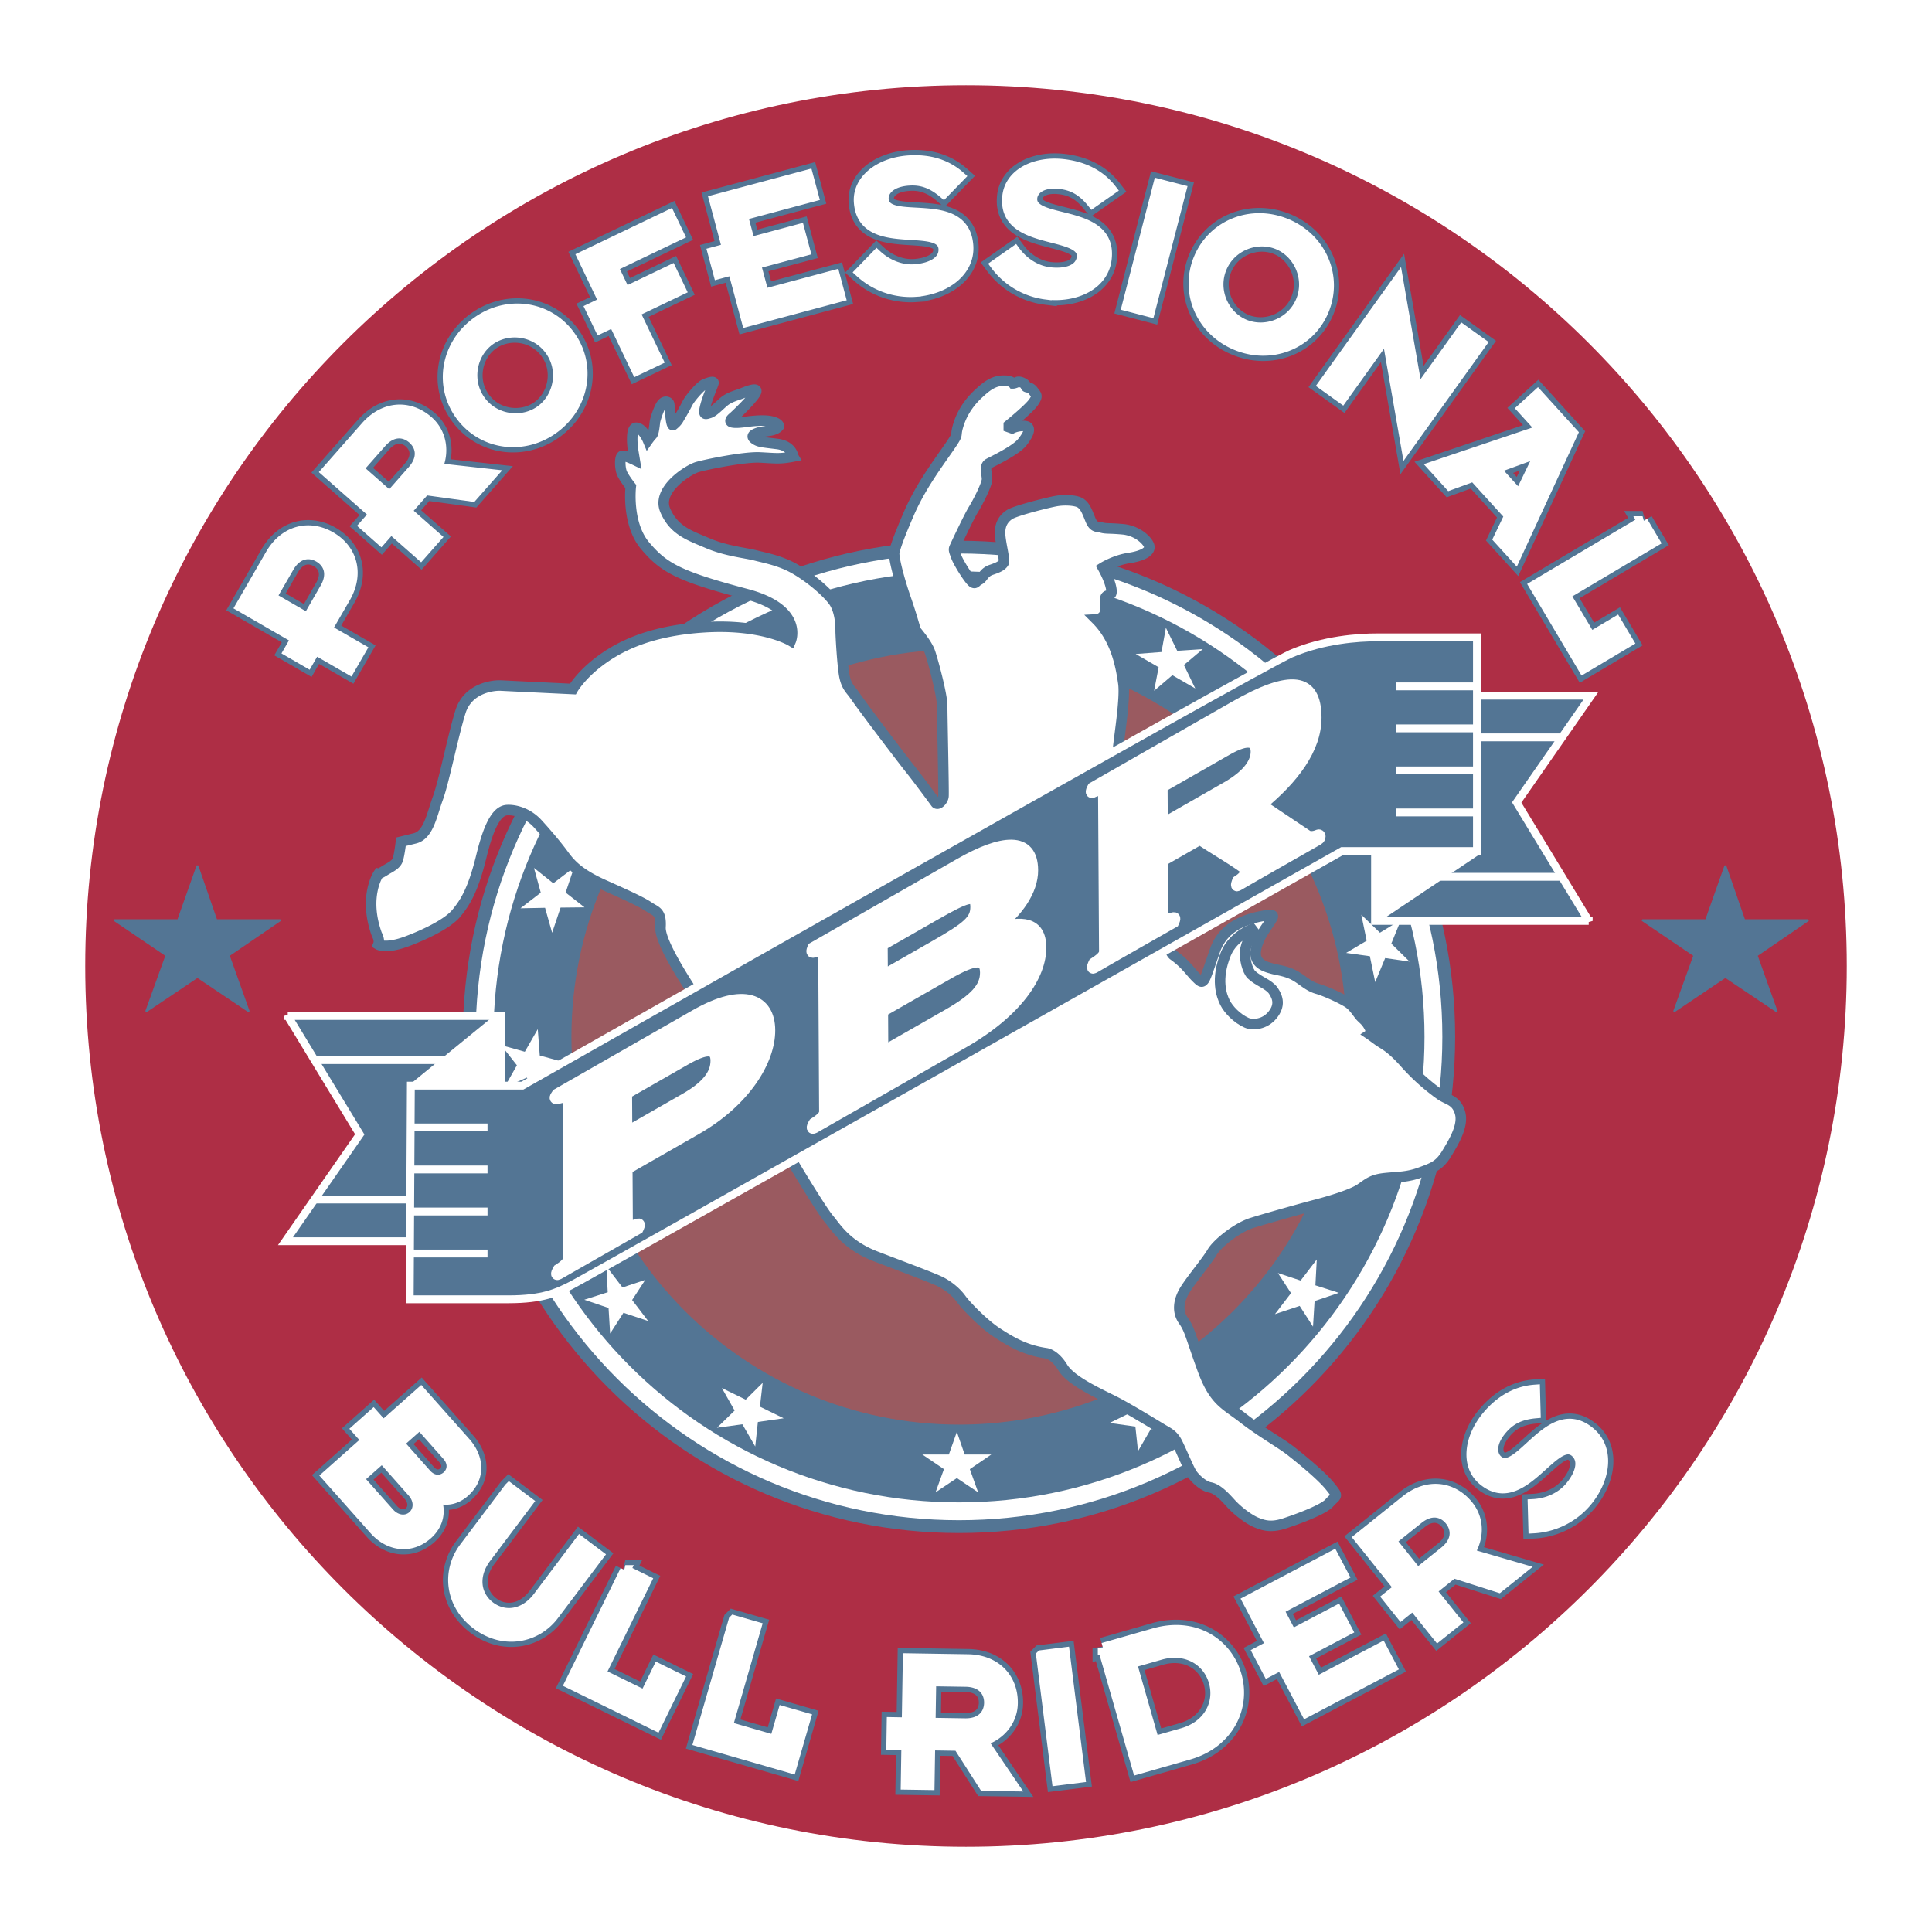 <svg xmlns="http://www.w3.org/2000/svg" width="2500" height="2500" viewBox="0 0 192.756 192.756"><path fill-rule="evenodd" clip-rule="evenodd" fill="#fff" d="M0 0h192.756v192.756H0V0z"/><path d="M96.379 184.252c48.529 0 87.873-39.343 87.873-87.872 0-48.532-39.344-87.876-87.873-87.876-48.531 0-87.875 39.344-87.875 87.876 0 48.529 39.344 87.872 87.875 87.872z" fill-rule="evenodd" clip-rule="evenodd" fill="#ae2e45"/><path d="M31.449 64.803l-.748 1.299L28.798 65l.748-1.299-5.538-3.198 2.988-5.175c1.4-2.423 3.854-2.993 5.983-1.764 2.129 1.231 2.862 3.641 1.462 6.064l-1.831 3.167 3.428 1.979-1.162 2.008-3.427-1.979zm-.741-3.107l1.737-3.014c.821-1.42.344-2.549-.627-3.11-.968-.56-2.187-.407-3.008 1.012l-1.738 3.011 3.636 2.101zM39.002 52.743l-.993 1.123-1.648-1.454.99-1.124-4.8-4.23 3.954-4.484c1.849-2.102 4.367-2.175 6.213-.552 1.362 1.204 1.61 3.102.891 4.706l5.437.604-1.932 2.19-4.702-.65-1.875 2.13 2.97 2.616-1.535 1.741-2.97-2.616zm-.118-3.196l2.301-2.61c1.082-1.231.837-2.432-.003-3.173-.84-.738-2.065-.834-3.147.398l-2.301 2.61 3.15 2.775zM47.453 32.236c3.002-2.27 7.102-1.786 9.323 1.148 2.219 2.938 1.566 7.015-1.432 9.281-2.999 2.269-7.102 1.785-9.32-1.148-2.222-2.934-1.569-7.015 1.429-9.281zm6.563 8.676c1.802-1.362 2.285-4.109.812-6.054-1.471-1.948-4.246-2.231-6.048-.869-1.801 1.362-2.282 4.11-.811 6.054 1.469 1.948 4.246 2.231 6.047.869zM61.222 32.125l-1.353.646-.952-1.984 1.354-.648-2.165-4.527 8.692-4.163.949 1.986-6.601 3.161 1.219 2.543 4.598-2.202.95 1.983-4.6 2.202 2.304 4.816-2.091.999-2.304-4.812zM73.142 26.924l-1.448.388-.57-2.125 1.447-.39-1.294-4.847 9.309-2.492.57 2.123-7.073 1.894.729 2.724 4.928-1.321.569 2.126-4.927 1.318.812 3.033 7.073-1.893.566 2.125-9.31 2.493-1.381-5.156zM87.467 25.456c1.006.93 2.372 1.537 3.829 1.433 1.754-.144 2.944-.888 2.862-2.085-.198-2.792-8.087.468-8.444-4.637-.16-2.234 2.068-3.934 4.921-4.134 2.075-.147 3.796.395 5.121 1.565l-1.608 1.655c-1.215-1.037-2.279-1.343-3.498-1.257-1.913.133-2.565 1.121-2.511 1.878.197 2.813 8.078-.567 8.444 4.64.182 2.613-2.362 4.376-5.233 4.577a7.427 7.427 0 0 1-5.528-1.938l1.645-1.697zM101.262 25.064c.812 1.105 2.041 1.955 3.488 2.126 1.75.191 3.059-.318 3.203-1.508.33-2.779-8.031-1.06-7.424-6.144.268-2.221 2.773-3.473 5.613-3.135 2.062.249 3.652 1.101 4.734 2.499l-1.891 1.323c-.998-1.244-1.986-1.747-3.199-1.89-1.902-.229-2.73.62-2.818 1.375-.336 2.798 8.039.961 7.418 6.14-.309 2.6-3.137 3.854-5.996 3.513a7.444 7.444 0 0 1-5.062-2.94l1.934-1.359zM115.594 18.366l2.248.581-3.143 12.159-2.242-.582 3.137-12.158zM128.412 22.372c3.453 1.479 5.066 5.281 3.619 8.664-1.449 3.38-5.312 4.834-8.77 3.354-3.455-1.48-5.066-5.281-3.619-8.664 1.45-3.379 5.313-4.833 8.77-3.354zm-4.285 9.998c2.08.891 4.701-.055 5.66-2.295.961-2.24-.166-4.79-2.24-5.682-2.078-.888-4.701.054-5.66 2.295-.961 2.244.166 4.791 2.24 5.682zM138.381 33.48l-4.483 6.258-1.886-1.353 7.467-10.417 1.945 11.187 4.484-6.258 1.883 1.35-7.463 10.419-1.947-11.186zM153.809 42.899l-1.936-2.133 1.537-1.397 3.494 3.848-5.717 12.378-1.68-1.85 1.102-2.298-3.574-3.934-2.395.875-1.664-1.836 10.833-3.653zm-2.213 6.543l2.107-4.37-4.564 1.665 2.457 2.705zM163.879 52.03l1.183 1.996-8.906 5.289 2.526 4.247 2.576-1.532 1.185 1.992-4.468 2.659-4.893-8.238 10.797-6.413z" fill-rule="evenodd" clip-rule="evenodd" fill="#537594" stroke="#537594" stroke-width="2.1" stroke-miterlimit="2.613"/><path d="M31.449 64.803l-.748 1.299L28.798 65l.748-1.299-5.538-3.198 2.988-5.175c1.4-2.423 3.854-2.993 5.983-1.764 2.129 1.231 2.862 3.641 1.462 6.064l-1.831 3.167 3.428 1.979-1.162 2.008-3.427-1.979zm-.741-3.107l1.737-3.014c.821-1.42.344-2.549-.627-3.11-.968-.56-2.187-.407-3.008 1.012l-1.738 3.011 3.636 2.101zM39.002 52.743l-.993 1.123-1.648-1.454.99-1.124-4.8-4.23 3.954-4.484c1.849-2.102 4.367-2.175 6.213-.552 1.362 1.204 1.61 3.102.891 4.706l5.437.604-1.932 2.19-4.702-.65-1.875 2.13 2.97 2.616-1.535 1.741-2.97-2.616zm-.118-3.196l2.301-2.61c1.082-1.231.837-2.432-.003-3.173-.84-.738-2.065-.834-3.147.398l-2.301 2.61 3.15 2.775zM47.453 32.236c3.002-2.27 7.102-1.786 9.323 1.148 2.219 2.938 1.566 7.015-1.432 9.281-2.999 2.269-7.102 1.785-9.32-1.148-2.222-2.934-1.569-7.015 1.429-9.281zm6.563 8.676c1.802-1.362 2.285-4.109.812-6.054-1.471-1.948-4.246-2.231-6.048-.869-1.801 1.362-2.282 4.11-.811 6.054 1.469 1.948 4.246 2.231 6.047.869zM61.222 32.125l-1.353.646-.952-1.984 1.354-.648-2.165-4.527 8.692-4.163.949 1.986-6.601 3.161 1.219 2.543 4.598-2.202.95 1.983-4.6 2.202 2.304 4.816-2.091.999-2.304-4.812zM73.142 26.924l-1.448.388-.57-2.125 1.447-.39-1.294-4.847 9.309-2.492.57 2.123-7.073 1.894.729 2.724 4.928-1.321.569 2.126-4.927 1.318.812 3.033 7.073-1.893.566 2.125-9.31 2.493-1.381-5.156zM87.467 25.456c1.006.93 2.372 1.537 3.829 1.433 1.754-.144 2.944-.888 2.862-2.085-.198-2.792-8.087.468-8.444-4.637-.16-2.234 2.068-3.934 4.921-4.134 2.075-.147 3.796.395 5.121 1.565l-1.608 1.655c-1.215-1.037-2.279-1.343-3.498-1.257-1.913.133-2.565 1.121-2.511 1.878.197 2.813 8.078-.567 8.444 4.64.182 2.613-2.362 4.376-5.233 4.577a7.427 7.427 0 0 1-5.528-1.938l1.645-1.697zM101.262 25.064c.812 1.105 2.041 1.955 3.488 2.126 1.75.191 3.059-.318 3.203-1.508.33-2.779-8.031-1.06-7.424-6.144.268-2.221 2.773-3.473 5.613-3.135 2.062.249 3.652 1.101 4.734 2.499l-1.891 1.323c-.998-1.244-1.986-1.747-3.199-1.89-1.902-.229-2.73.62-2.818 1.375-.336 2.798 8.039.961 7.418 6.14-.309 2.6-3.137 3.854-5.996 3.513a7.444 7.444 0 0 1-5.062-2.94l1.934-1.359zM115.594 18.366l2.248.581-3.143 12.159-2.242-.582 3.137-12.158zM128.412 22.372c3.453 1.479 5.066 5.281 3.619 8.664-1.449 3.38-5.312 4.834-8.77 3.354-3.455-1.48-5.066-5.281-3.619-8.664 1.45-3.379 5.313-4.833 8.77-3.354zm-4.285 9.998c2.08.891 4.701-.055 5.66-2.295.961-2.24-.166-4.79-2.24-5.682-2.078-.888-4.701.054-5.66 2.295-.961 2.244.166 4.791 2.24 5.682zM138.381 33.48l-4.483 6.258-1.886-1.353 7.467-10.417 1.945 11.187 4.484-6.258 1.883 1.35-7.463 10.419-1.947-11.186zM153.809 42.899l-1.936-2.133 1.537-1.397 3.494 3.848-5.717 12.378-1.68-1.85 1.102-2.298-3.574-3.934-2.395.875-1.664-1.836 10.833-3.653zm-2.213 6.543l2.107-4.37-4.564 1.665 2.457 2.705zM163.879 52.03l1.183 1.996-8.906 5.289 2.526 4.247 2.576-1.532 1.185 1.992-4.468 2.659-4.893-8.238 10.797-6.413z" fill-rule="evenodd" clip-rule="evenodd" fill="#fff" stroke="#fff" stroke-width="1.05" stroke-miterlimit="2.613"/><path d="M36.593 143.712l-.996-1.12 1.643-1.462.996 1.121 3.752-3.332 4.45 5.006c1.275 1.436 1.565 3.45-.108 4.937-.866.771-1.952.933-2.89.51.547 1.251.395 2.645-.799 3.708-1.674 1.486-3.823 1.174-5.283-.468l-4.755-5.354 3.99-3.546zm3.183.273l2.737 3.082c.678.76 1.528.725 2.098.223.554-.494.688-1.334.009-2.098l-2.734-3.078-2.11 1.871zm-3.992 3.546l3.043 3.425c.69.776 1.703.891 2.361.309.672-.598.675-1.616-.015-2.393l-3.04-3.426-2.349 2.085zM50.813 148.464l1.853 1.395-4.173 5.544c-1.385 1.837-1.047 3.816.388 4.898 1.455 1.096 3.435.859 4.819-.978l4.173-5.541 1.856 1.395-4.479 5.942c-1.744 2.316-5.006 2.96-7.689.939-2.686-2.022-2.967-5.335-1.223-7.652l4.475-5.942zM62.39 156.679l2.081 1.021-4.557 9.298 4.434 2.174 1.32-2.693 2.082 1.022-2.289 4.668-8.6-4.217 5.529-11.273zM73.211 161.673l2.231.642-2.873 9.954 4.745 1.369.832-2.881 2.227.642-1.442 4.995-9.202-2.655 3.482-12.066zM90.459 174.069l-1.499-.025.035-2.199 1.499.026.105-6.397 5.977.096c2.798.044 4.488 1.912 4.447 4.369-.029 1.82-1.311 3.24-2.998 3.733l3.068 4.526-2.918-.044-2.557-4.002-2.839-.044-.063 3.956-2.32-.035.063-3.96zm2.356-2.16l3.479.054c1.64.025 2.394-.941 2.414-2.059.016-1.121-.707-2.11-2.347-2.14l-3.479-.054-.067 4.199zM103.9 165.165l2.301-.29 1.565 12.461-2.303.289-1.563-12.46zM110.053 164.43l5.094-1.458c4.076-1.169 7.291.989 8.205 4.179.914 3.192-.771 6.751-4.75 7.89l-5.092 1.459-3.457-12.07zm5.08 9.316l2.865-.818c2.594-.745 3.736-3.005 3.125-5.138-.611-2.136-2.775-3.45-5.373-2.706l-2.861.818 2.244 7.844zM127.84 166.103l-1.328.698-1.022-1.946 1.324-.7-2.335-4.44 8.525-4.491 1.025 1.945-6.472 3.412 1.31 2.492 4.514-2.375 1.025 1.948-4.513 2.375 1.462 2.779 6.475-3.412 1.027 1.948-8.529 4.491-2.488-4.724zM140.98 160.151l-1.17.939-1.375-1.716 1.17-.939-4.004-4.993 4.662-3.74c2.184-1.751 4.676-1.391 6.217.525 1.141 1.419 1.057 3.332.07 4.79l5.252 1.527-2.275 1.827-4.523-1.448-2.213 1.776 2.477 3.088-1.811 1.45-2.477-3.086zm.434-3.167l2.715-2.177c1.279-1.025 1.244-2.253.541-3.13-.701-.871-1.891-1.173-3.17-.146l-2.713 2.174 2.627 3.279zM152.947 150.091c1.369-.07 2.758-.624 3.703-1.735 1.123-1.353 1.422-2.724.51-3.501-2.137-1.811-5.318 6.104-9.219 2.792-1.705-1.448-1.365-4.228.484-6.408 1.346-1.581 2.934-2.434 4.697-2.564l.061 2.308c-1.59.143-2.553.69-3.342 1.619-1.242 1.461-.992 2.617-.414 3.11 2.148 1.823 5.238-6.171 9.219-2.794 1.994 1.696 1.477 4.744-.387 6.938a7.445 7.445 0 0 1-5.248 2.598l-.064-2.363z" fill-rule="evenodd" clip-rule="evenodd" fill="#fff" stroke="#537594" stroke-width="2.1" stroke-miterlimit="2.613"/><path d="M36.593 143.712l-.996-1.12 1.643-1.462.996 1.121 3.752-3.332 4.45 5.006c1.275 1.436 1.565 3.45-.108 4.937-.866.771-1.952.933-2.89.51.547 1.251.395 2.645-.799 3.708-1.674 1.486-3.823 1.174-5.283-.468l-4.755-5.354 3.99-3.546zm3.183.273l2.737 3.082c.678.76 1.528.725 2.098.223.554-.494.688-1.334.009-2.098l-2.734-3.078-2.11 1.871zm-3.992 3.546l3.043 3.425c.69.776 1.703.891 2.361.309.672-.598.675-1.616-.015-2.393l-3.04-3.426-2.349 2.085zM50.813 148.464l1.853 1.395-4.173 5.544c-1.385 1.837-1.047 3.816.388 4.898 1.455 1.096 3.435.859 4.819-.978l4.173-5.541 1.856 1.395-4.479 5.942c-1.744 2.316-5.006 2.96-7.689.939-2.686-2.022-2.967-5.335-1.223-7.652l4.475-5.942zM62.39 156.679l2.081 1.021-4.557 9.298 4.434 2.174 1.32-2.693 2.082 1.022-2.289 4.668-8.6-4.217 5.529-11.273zM73.211 161.673l2.231.642-2.873 9.954 4.745 1.369.832-2.881 2.227.642-1.442 4.995-9.202-2.655 3.482-12.066zM90.459 174.069l-1.499-.025.035-2.199 1.499.026.105-6.397 5.977.096c2.798.044 4.488 1.912 4.447 4.369-.029 1.82-1.311 3.24-2.998 3.733l3.068 4.526-2.918-.044-2.557-4.002-2.839-.044-.063 3.956-2.32-.035.063-3.96zm2.356-2.16l3.479.054c1.64.025 2.394-.941 2.414-2.059.016-1.121-.707-2.11-2.347-2.14l-3.479-.054-.067 4.199zM103.9 165.165l2.301-.29 1.565 12.461-2.303.289-1.563-12.46zM110.053 164.43l5.094-1.458c4.076-1.169 7.291.989 8.205 4.179.914 3.192-.771 6.751-4.75 7.89l-5.092 1.459-3.457-12.07zm5.08 9.316l2.865-.818c2.594-.745 3.736-3.005 3.125-5.138-.611-2.136-2.775-3.45-5.373-2.706l-2.861.818 2.244 7.844zM127.84 166.103l-1.328.698-1.022-1.946 1.324-.7-2.335-4.44 8.525-4.491 1.025 1.945-6.472 3.412 1.31 2.492 4.514-2.375 1.025 1.948-4.513 2.375 1.462 2.779 6.475-3.412 1.027 1.948-8.529 4.491-2.488-4.724zM140.98 160.151l-1.17.939-1.375-1.716 1.17-.939-4.004-4.993 4.662-3.74c2.184-1.751 4.676-1.391 6.217.525 1.141 1.419 1.057 3.332.07 4.79l5.252 1.527-2.275 1.827-4.523-1.448-2.213 1.776 2.477 3.088-1.811 1.45-2.477-3.086zm.434-3.167l2.715-2.177c1.279-1.025 1.244-2.253.541-3.13-.701-.871-1.891-1.173-3.17-.146l-2.713 2.174 2.627 3.279zM152.947 150.091c1.369-.07 2.758-.624 3.703-1.735 1.123-1.353 1.422-2.724.51-3.501-2.137-1.811-5.318 6.104-9.219 2.792-1.705-1.448-1.365-4.228.484-6.408 1.346-1.581 2.934-2.434 4.697-2.564l.061 2.308c-1.59.143-2.553.69-3.342 1.619-1.242 1.461-.992 2.617-.414 3.11 2.148 1.823 5.238-6.171 9.219-2.794 1.994 1.696 1.477 4.744-.387 6.938a7.445 7.445 0 0 1-5.248 2.598l-.064-2.363z" fill-rule="evenodd" clip-rule="evenodd" fill="#fff" stroke="#fff" stroke-width="1.05" stroke-miterlimit="2.613"/><path fill-rule="evenodd" clip-rule="evenodd" fill="#537594" stroke="#537594" stroke-width=".175" stroke-miterlimit="2.613" d="M21.586 91.806h6.388l-5.146 3.52 1.995 5.583-5.124-3.441-5.121 3.441 2.017-5.583-5.191-3.52h6.366l1.929-5.44 1.887 5.44zM174.029 91.806h6.387l-5.146 3.52 1.996 5.583-5.125-3.441-5.121 3.441 2.017-5.583-5.191-3.52h6.367l1.928-5.44 1.888 5.44z"/><path d="M95.677 152.948c27.341 0 49.503-22.162 49.503-49.499 0-27.341-22.162-49.502-49.503-49.502-27.338 0-49.5 22.161-49.5 49.502 0 27.337 22.161 49.499 49.5 49.499z" fill-rule="evenodd" clip-rule="evenodd" fill="#537594"/><path d="M95.677 151.672c26.634 0 48.226-21.592 48.226-48.223 0-26.634-21.592-48.227-48.226-48.227-26.635 0-48.224 21.593-48.224 48.227 0 26.631 21.589 48.223 48.224 48.223z" fill-rule="evenodd" clip-rule="evenodd" fill="#fff"/><path d="M95.677 149.893c25.649 0 46.446-20.794 46.446-46.443 0-25.654-20.797-46.448-46.446-46.448-25.651 0-46.445 20.793-46.445 46.448 0 25.649 20.793 46.443 46.445 46.443z" fill-rule="evenodd" clip-rule="evenodd" fill="#537594"/><path d="M95.683 142.134c21.36 0 38.674-17.314 38.674-38.672 0-21.36-17.314-38.675-38.674-38.675-21.357 0-38.672 17.314-38.672 38.675 0 21.357 17.315 38.672 38.672 38.672z" fill-rule="evenodd" clip-rule="evenodd" fill="#9a5a60"/><path fill-rule="evenodd" clip-rule="evenodd" fill="#fff" d="M114.494 140.112l2.377-1.165-1.273 2.251 1.759 1.711-2.533-.344-1.283 2.213-.264-2.448-2.574-.362 2.371-1.158-.273-2.378 1.693 1.68zM96.246 145.119h2.652l-2.137 1.457.829 2.315-2.124-1.423-2.126 1.423.837-2.315-2.152-1.457h2.642l.799-2.257.78 2.257zM76.092 137.968l-.273 2.377 2.371 1.158-2.575.366-.265 2.448-1.283-2.216-2.533.347 1.76-1.716-1.273-2.246 2.377 1.161 1.694-1.679zM129.764 127.763l1.611-2.104-.137 2.581 2.34.748-2.422.822-.156 2.551-1.332-2.071-2.465.824 1.602-2.097-1.307-2.006 2.266.752zM64.373 127.699l-1.306 2.005 1.602 2.098-2.466-.824-1.331 2.071-.157-2.552-2.421-.821 2.339-.748-.137-2.581 1.61 2.103 2.267-.751zM136.354 93.855l-.536-2.593 1.86 1.795 2.099-1.279-.966 2.367 1.822 1.795-2.434-.353-.994 2.4-.533-2.584-2.369-.329 2.051-1.219zM115.598 66.572l-2.291-1.323 2.574-.198.441-2.416 1.129 2.295 2.551-.169-1.883 1.586 1.133 2.339-2.285-1.321-1.821 1.553.452-2.346zM55.929 90.552l-.844 2.511-.703-2.489-2.457.048 2.028-1.56-.679-2.467 1.929 1.531 2.068-1.578-.839 2.505 1.883 1.473-2.386.026zM53.971 106.887l.198 2.641-1.614-2.017-2.244.999 1.26-2.226-1.579-2.014 2.369.663 1.292-2.254.201 2.632 2.307.629-2.19.947z"/><path d="M79.138 45.547s-.111-1.07-1.598-1.251c-1.486-.184-1.788-.19-2.18-.446-.392-.251-.376-.477.347-.693.72-.217 1.582-.095 2.008-.634 0 0 .032-.321-.837-.496s-2.301.044-2.648.085c-.347.045-.869.096-1.174.025-.303-.067-.166-.292.069-.484.235-.19 2.189-2.059 2.32-2.581.131-.521-1.26.131-1.652.261-.391.131-.955.303-1.391.608-.433.302-1.155 1.12-1.607 1.26-.452.137-.659.242-.417-.697.244-.939.767-2.085.808-2.301.044-.217-.608 0-.956.172-.346.175-1.346 1.26-1.661 1.887-.312.624-.729 1.301-.9 1.598-.175.296-.522.557-.522.557s-.114.096-.21-.627c-.096-.719-.14-1.327-.181-1.502-.044-.175-.392-.356-.697 0-.303.356-.685 1.538-.72 1.817-.035.277-.105 1.111-.28 1.286-.172.172-.417.519-.417.519s-.494-1.187-1.146-1.231c-.653-.044-.347 2.171-.347 2.171l.172 1.043s-.91-.442-1.216-.417c-.302.025-.277 1.251-.035 1.772.246.522.863 1.296.863 1.296s-.436 3.692 1.433 5.907c1.868 2.216 3.402 3.047 10.115 4.822 5.742 1.521 4.415 4.66 4.415 4.66s-2.842-1.703-8.577-1.356c-5.736.347-8.795 2.085-10.608 3.475-1.818 1.391-2.556 2.693-2.556 2.693s-6.343-.302-7.168-.347c-.827-.044-3.304.261-4.042 2.606-.738 2.346-1.648 6.977-2.26 8.639-.608 1.658-.919 3.667-2.301 4.004l-1.381.34s-.141 1.231-.312 1.773c-.175.538-.802.783-1.305 1.104-.503.322-.608.302-.608.302s-1.566 2.261-.175 6.083c0 0 .321.548.14.994 0 0 .765.467 2.903-.341 2.135-.809 4.119-1.853 4.883-2.788.764-.939 1.633-2.114 2.501-5.7.869-3.591 1.738-4.545 2.565-4.589.824-.045 2.075.296 3.04 1.346.964 1.054 1.913 2.183 2.565 3.068.65.888 1.442 1.887 4.064 3.059 2.626 1.175 3.826 1.738 4.485 2.189.662.452 1.244.442 1.149 2.015-.096 1.575 2.898 5.962 2.988 6.182.086.216 10.599 17.941 10.599 17.941s2.47 4.103 3.199 4.971c.732.87 1.737 2.623 4.71 3.763 2.973 1.14 5.787 2.181 6.516 2.562.731.385 1.496.993 1.999 1.696.506.703 2.279 2.512 3.564 3.346 1.287.833 2.764 1.754 4.902 2.049 0 0 .834.08 1.658 1.426.824 1.348 3.66 2.617 5.152 3.371 1.496.758 4.4 2.556 4.902 2.852.504.296.975.504 1.373 1.296.4.79 1.129 2.562 1.441 3.05.314.486 1.148 1.27 1.807 1.39.662.121 1.27.685 2.053 1.554.779.869 1.91 1.678 2.607 1.957.693.277 1.457.548 2.91.042 0 0 3.605-1.171 4.344-1.999.738-.824.957-.563.09-1.649-.869-1.088-2.959-2.781-3.957-3.564-1-.779-2.953-1.867-4.736-3.256-1.779-1.391-2.867-1.651-4.039-4.866-1.174-3.218-1.26-3.957-1.914-4.866-.648-.914-.477-2.044.176-3.085.654-1.043 2.217-2.912 2.693-3.736.477-.828 2.436-2.435 3.953-2.912 1.521-.478 5.258-1.521 6.432-1.824 1.172-.306 3.562-1 4.432-1.606.869-.612 1.215-.914 2.475-1.044 1.262-.131 2.176-.087 3.477-.566 1.305-.479 1.914-.694 2.65-1.91.74-1.217 1.693-2.823 1.303-4.084-.389-1.26-1.215-1.219-1.996-1.782a20.975 20.975 0 0 1-3.52-3.173c-1.477-1.648-2.043-1.779-2.695-2.257-.65-.478-.781-.566-.781-.566s.262-.173-.043-.739c-.303-.562-.523-.694-.824-.999-.307-.302-.697-1.041-1.305-1.433-.609-.392-2.172-1.13-3.086-1.391-.912-.262-1.477-.914-2.301-1.347-.826-.436-1.736-.521-2.174-.652-.432-.131-1.781-.392-1.652-1.693.131-1.305 1.131-2.476 1.436-2.998.303-.521.654-.827-.738-.566-1.391.262-3.852.875-4.748 3.409-.557 1.569-.904 2.728-1.121 2.988s-.301.207-.824-.315c-.52-.519-1-1.302-2.215-2.17-1.217-.869-5.646-19.291-5.516-20.637s.738-5.042.521-6.519c-.219-1.478-.652-4.3-2.695-6.344 0 0 .826-.044.912-.913.086-.87-.086-1.172.043-1.347.131-.172.26-.086.48-.261.217-.171 0-1.256-.783-2.648 0 0 1.174-.739 2.605-.958 1.434-.216 2.215-.694 2-1.261-.217-.562-1.217-1.477-2.607-1.606-1.391-.128-1.652-.042-2.129-.173-.477-.13-.783.044-1.129-.827-.348-.869-.523-1.302-.957-1.607-.436-.302-1.605-.347-2.389-.217-.783.131-4.084.956-4.691 1.347-.609.392-1 .999-.959 1.957.045.955.521 2.606.35 2.868-.174.258-.436.433-1.219.694-.779.261-.822.823-1.215 1-.391.175-.391.652-.956-.086-.566-.738-1.215-1.869-1.346-2.259-.131-.392-.261-.608-.175-.828.086-.217 1.478-3.169 1.913-3.864.434-.697 1.348-2.48 1.348-2.999 0-.521-.307-1.304.172-1.565.48-.261 2.695-1.302 3.346-2.129.652-.825.781-1.302.521-1.522-.262-.216-1.479-.085-1.869.392v-.563s2.043-1.652 2.477-2.305c.436-.649.307-.649-.041-1.126-.348-.481-.738-.261-.738-.481 0-.217-.609-.519-.869-.388-.262.127-.393.127-.393.127s-.26-.348-1.215-.258c-.959.087-1.697.781-2.26 1.302-.566.522-1.478 1.521-1.958 2.998-.478 1.477.175.694-.996 2.391-1.175 1.693-2.827 3.909-3.957 6.515s-1.388 3.476-1.477 3.912c-.086.432.436 2.561 1.13 4.561.697 1.998.954 3.129 1.044 3.259.085.131 1.085 1.26 1.391 2.129.302.87 1.215 4.26 1.215 5.345s.172 8.603.131 9.036c-.044.436-.567.958-.783.652-.216-.302-1.954-2.65-2.521-3.345-.563-.694-4.507-5.865-5.561-7.387-.392-.563-.783-.824-1-1.824-.216-1-.391-4.127-.391-4.561 0-.437 0-2.088-.783-3.087-.78-1-2.346-2.302-3.778-3.125-1.436-.828-2.913-1.089-3.911-1.347-1-.261-2.954-.436-4.778-1.219-1.827-.78-3.39-1.26-4.259-3.3-.869-2.043 2.302-4.042 3.215-4.304.914-.261 4.692-1.04 6.258-.954 1.562.078 1.954.168 3.3-.093z" fill-rule="evenodd" clip-rule="evenodd" fill="#fff" stroke="#537594" stroke-width="1.05" stroke-miterlimit="2.613"/><path d="M125.232 92.561s-2.154.716-2.92 2.584c-1.049 2.562-.432 4.211-.094 4.883.346.697 1.195 1.585 2.15 2.009.615.273 1.812.182 2.586-.765.775-.948.553-1.731.098-2.408-.459-.682-1.486-.943-2.195-1.618-.363-.344-.791-1.665-.582-2.625.209-.966.957-2.06.957-2.06z" fill-rule="evenodd" clip-rule="evenodd" fill="#fff" stroke="#537594" stroke-width="1.05" stroke-miterlimit="2.613"/><path fill-rule="evenodd" clip-rule="evenodd" fill="#537594" stroke="#fff" stroke-width=".783" stroke-miterlimit="2.613" d="M28.709 101.361h21.318v22.477H28.48l7.413-10.659-7.184-11.818z"/><path d="M31.258 105.766h16.907m-16.907 13.91h18.309" fill="none" stroke="#fff" stroke-width=".783" stroke-miterlimit="2.613"/><path fill-rule="evenodd" clip-rule="evenodd" fill="#537594" stroke="#fff" stroke-width=".783" stroke-miterlimit="2.613" d="M158.506 91.882h-21.318V69.405h21.546l-7.412 10.659 7.184 11.818z"/><path d="M155.66 87.48h-18.012m18.35-13.912h-18.35" fill="none" stroke="#fff" stroke-width=".783" stroke-miterlimit="2.613"/><path fill-rule="evenodd" clip-rule="evenodd" fill="#fff" d="M41.154 107.978l8.517-6.952v6.952h-8.517zM147.668 85.205l-10.242 6.869.172-6.886 10.07.017z"/><path d="M40.992 108.312h11.124s73.453-41.708 76.701-43.099c3.244-1.391 6.719-1.623 8.57-1.623h9.967v21.319h-13.441s-75.542 42.638-76.933 43.334c-1.387.693-2.778 1.389-6.254 1.389h-9.848l.114-21.32z" fill-rule="evenodd" clip-rule="evenodd" fill="#537594" stroke="#fff" stroke-width=".783" stroke-miterlimit="2.613"/><path d="M48.64 112.484h-7.671m7.671 4.193h-7.693m7.693 4.195h-7.716m7.716 4.191h-7.738m106.452-56.584h-8.098m8.098 4.191h-8.098m8.098 4.196h-8.098m8.098 4.192h-8.098" fill="none" stroke="#fff" stroke-width=".783" stroke-miterlimit="2.613"/><path d="M62.565 122.157c0 .307.814.108 1.079-.002.267-.112.002.41.002.41s-7.542 4.318-7.925 4.531c-.377.211 0-.41 0-.41.962-.617 1.029-.923 1.025-1.228v-15.883c0-.309-.655-.117-1.127 0-.467.12 0-.408 0-.408l13.77-7.877c4.847-2.771 7.365-1.544 7.381 1.489.019 3.033-2.468 7.089-7.314 9.86l-6.922 3.96.031 5.558zm-.054-9.169l5.847-3.346c2.078-1.188 3.113-2.394 3.103-3.825-.006-1.331-1.046-1.279-3.125-.093l-5.847 3.345.022 3.919zM82.207 94.986c-.004-.309-.856-.064-1.082 0-.223.063 0-.408 0-.408l14.653-8.383c4.158-2.377 7.203-2.75 7.222.624.014 2.043-1.518 4.186-3.67 5.828v.067c2.58-.86 4.473-.71 4.488 1.811.016 2.727-2.279 6.366-7.741 9.488 0 0-14.475 8.292-14.852 8.495-.372.204 0-.41 0-.41.962-.617 1.077-.923 1.073-1.229l-.091-15.883zm5.802 2.425l5.233-2.992c3.306-1.894 4.153-2.582 4.143-3.947-.006-1.362-.853-1.082-4.163.808l-5.232 2.992.019 3.139zm.044 7.566l6.541-3.74c2.693-1.54 3.766-2.702 3.756-4.2-.006-1.5-1.088-1.429-3.781.111l-6.538 3.739.022 4.09zM115.992 91.593c.004.306.834.079 1.082-.003.248-.083.004.411.004.411s-7.627 4.337-7.926 4.532c-.299.191-.002-.41-.002-.41.961-.617 1.074-.923 1.074-1.229l-.096-15.885c0-.305-.738-.19-1.078.003-.34.198-.004-.408-.004-.408l14.082-8.052c5.689-3.26 8.125-2.871 8.148 1.015.018 3.135-2.279 6.125-5.469 8.735l4.572 3.061c.348.246.889.089 1.119-.021.23-.112.254.257.002.407-.252.149-7.76 4.408-8.002 4.577-.242.168-.002-.407-.002-.407.537-.344.846-.691.844-1.099-.004-.309-4.107-2.68-4.613-3.109l-3.768 2.158.033 5.724zm-.054-9.338l6.465-3.699c2.27-1.298 2.957-2.578 2.951-3.567-.008-.99-.703-1.48-2.973-.182l-6.465 3.698.022 3.75z" fill-rule="evenodd" clip-rule="evenodd" fill="#fff" stroke="#fff" stroke-width="1.149" stroke-miterlimit="2.613"/></svg>